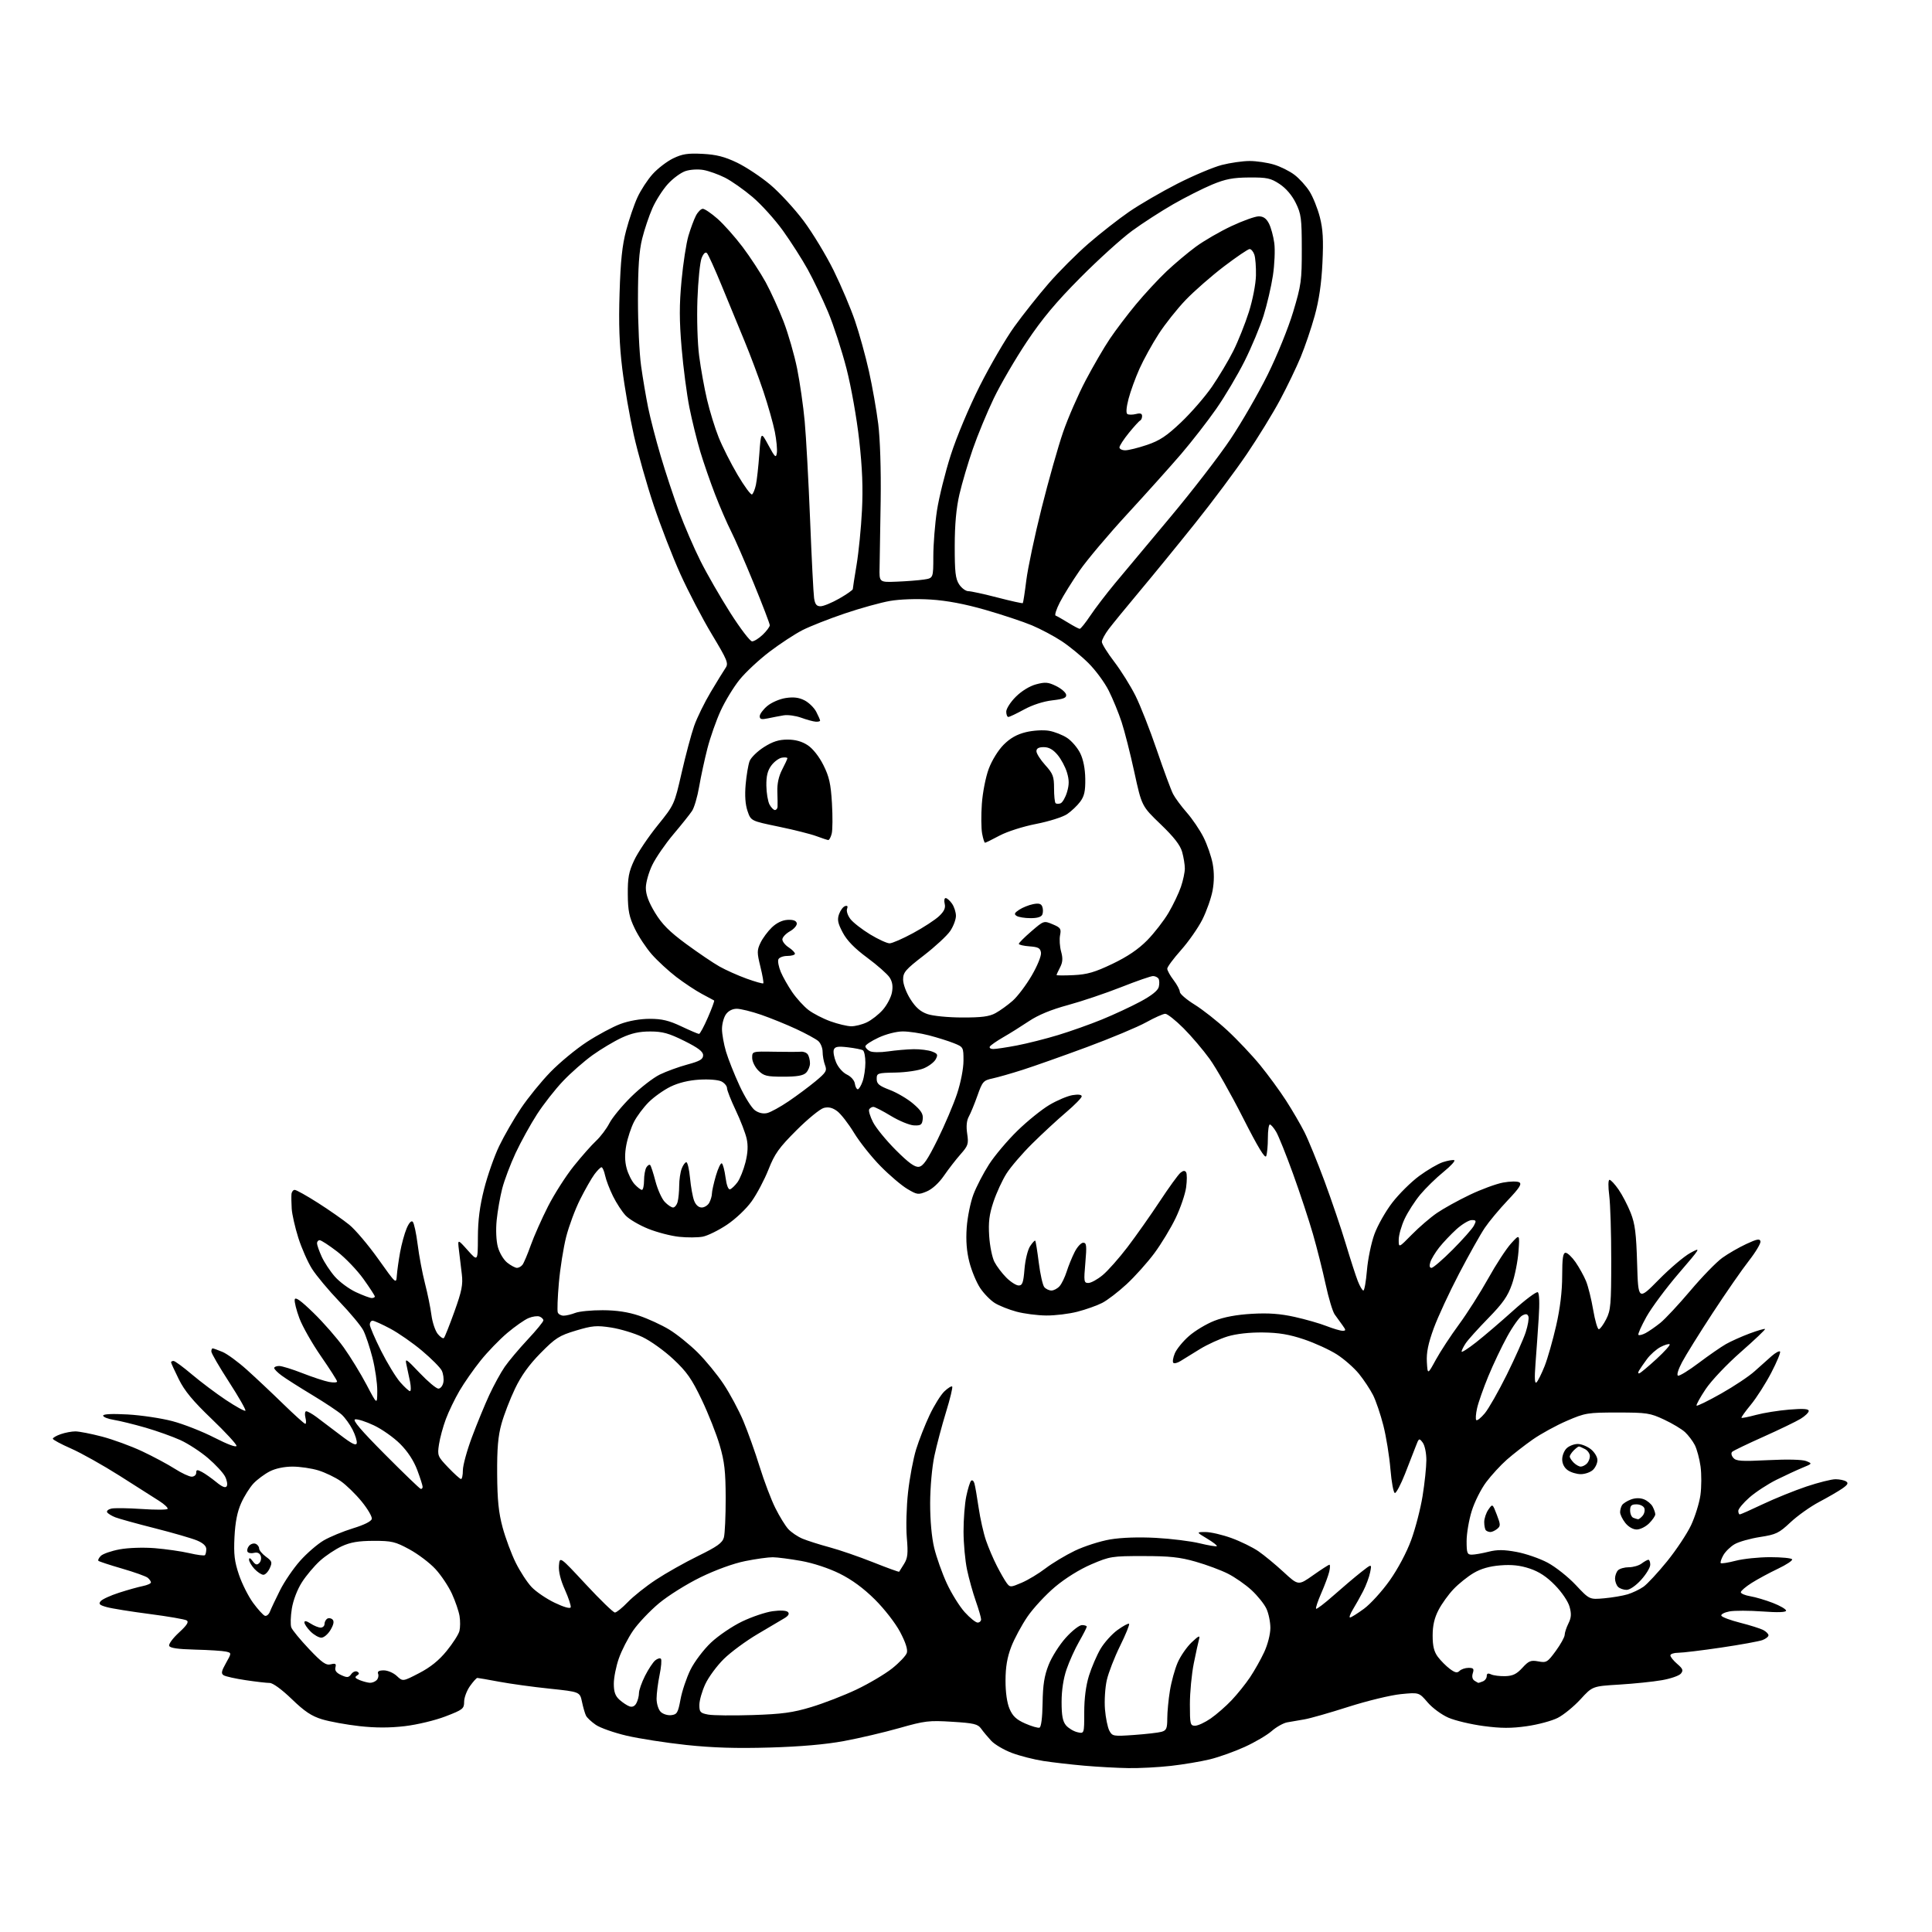 <?xml version="1.0" encoding="UTF-8" standalone="no"?>
<svg 
  version="1.1" 
  xmlns="http://www.w3.org/2000/svg" 
  xmlns:xlink="http://www.w3.org/1999/xlink" 
  xmlns:svg="http://www.w3.org/2000/svg"
  xmlns:rdf="http://www.w3.org/1999/02/22-rdf-syntax-ns#"
  xmlns:cc="http://creativecommons.org/ns#"
  xmlns:dc="http://purl.org/dc/elements/1.1/"
  viewBox="0 0 768 768"
  width="768"
  height="768"
>
<style>svg {background-color: white; }</style>"
<path stroke="none" fill="black" fill-rule="evenodd" d="M448.50,702.85C444.10,702.78 436.23,702.35 431.00,701.89C425.77,701.43 418.47,700.59 414.77,700.02C411.07,699.45 405.45,698.02 402.28,696.83C399.12,695.65 395.39,693.46 394.01,691.97C392.63,690.48 390.82,688.31 390.00,687.15C388.71,685.34 387.12,684.96 378.50,684.43C369.28,683.85 367.64,684.05 357.50,686.93C351.45,688.65 341.55,690.97 335.50,692.09C328.24,693.44 318.20,694.32 306.00,694.67C292.73,695.06 283.34,694.77 272.78,693.65C264.68,692.78 254.01,691.12 249.07,689.96C244.12,688.80 238.64,686.87 236.88,685.68C235.12,684.48 233.35,682.83 232.94,682.00C232.53,681.17 231.81,678.71 231.35,676.51C230.50,672.53 230.50,672.53 218.50,671.27C211.90,670.59 202.86,669.34 198.42,668.51C193.98,667.68 190.07,667.00 189.74,667.00C189.41,667.00 188.09,668.46 186.82,670.25C185.55,672.04 184.50,674.84 184.50,676.47C184.50,679.25 184.00,679.64 177.10,682.29C172.98,683.88 165.84,685.59 160.94,686.17C154.87,686.88 149.31,686.88 142.84,686.16C137.70,685.58 131.05,684.37 128.05,683.46C123.84,682.18 121.09,680.35 115.97,675.40C112.05,671.61 108.47,669.00 107.21,669.00C106.04,669.00 101.75,668.51 97.69,667.90C93.62,667.30 89.68,666.42 88.93,665.96C87.82,665.27 87.99,664.36 89.83,661.09C92.09,657.06 92.09,657.06 89.80,656.53C88.53,656.24 83.04,655.88 77.58,655.75C70.59,655.57 67.54,655.12 67.24,654.22C67.00,653.52 68.77,651.14 71.16,648.95C74.33,646.03 75.15,644.74 74.21,644.14C73.50,643.70 66.86,642.55 59.46,641.59C52.06,640.63 44.40,639.40 42.44,638.85C39.56,638.06 39.09,637.60 40.01,636.49C40.64,635.73 43.93,634.22 47.33,633.13C50.72,632.03 54.96,630.85 56.75,630.49C58.54,630.13 60.00,629.48 60.00,629.04C60.00,628.60 59.42,627.77 58.72,627.18C58.01,626.60 53.43,624.96 48.53,623.54C43.63,622.12 39.40,620.73 39.12,620.45C38.84,620.18 39.28,619.29 40.09,618.48C40.90,617.68 44.24,616.51 47.53,615.90C50.97,615.26 56.89,615.06 61.50,615.42C65.90,615.78 72.07,616.66 75.22,617.39C78.37,618.13 81.18,618.49 81.47,618.20C81.76,617.90 82.00,616.82 82.00,615.78C82.00,614.56 80.72,613.36 78.33,612.37C76.32,611.52 68.78,609.34 61.58,607.51C54.39,605.69 47.31,603.73 45.85,603.16C44.39,602.59 42.93,601.69 42.60,601.17C42.28,600.64 43.02,599.98 44.26,599.69C45.49,599.41 50.93,599.48 56.34,599.85C61.75,600.22 66.38,600.20 66.62,599.80C66.87,599.40 65.37,597.98 63.29,596.65C61.20,595.31 54.11,590.80 47.52,586.62C40.93,582.45 32.27,577.59 28.27,575.83C24.27,574.08 21.00,572.31 21.00,571.92C21.00,571.52 22.42,570.70 24.15,570.10C25.88,569.49 28.50,569.00 29.96,569.00C31.43,569.00 36.20,569.93 40.56,571.07C44.93,572.22 52.10,574.84 56.50,576.91C60.90,578.98 66.73,582.10 69.45,583.84C72.17,585.58 75.20,587.00 76.20,587.00C77.19,587.00 78.00,586.31 78.00,585.46C78.00,584.19 78.38,584.13 80.25,585.12C81.49,585.77 84.05,587.58 85.95,589.13C88.35,591.10 89.63,591.60 90.13,590.79C90.53,590.15 90.22,588.40 89.45,586.91C88.68,585.42 85.64,582.14 82.69,579.62C79.75,577.10 74.82,573.89 71.75,572.48C68.67,571.08 62.41,568.84 57.83,567.51C53.25,566.19 47.59,564.80 45.25,564.42C42.91,564.05 41.00,563.29 41.00,562.74C41.00,562.10 44.52,561.93 50.75,562.27C56.11,562.57 64.10,563.76 68.50,564.92C72.90,566.07 80.44,569.03 85.25,571.50C90.48,574.18 94.00,575.48 94.01,574.74C94.01,574.06 89.55,569.23 84.09,564.00C76.70,556.93 73.37,552.91 71.08,548.28C69.39,544.86 68.00,541.82 68.00,541.53C68.00,541.24 68.44,541.00 68.99,541.00C69.53,541.00 72.82,543.42 76.30,546.37C79.79,549.32 85.87,553.89 89.83,556.53C93.79,559.16 97.26,561.07 97.55,560.78C97.85,560.49 94.92,555.36 91.05,549.37C87.18,543.39 84.01,537.94 84.01,537.25C84.00,536.56 84.24,536.00 84.53,536.00C84.82,536.00 86.59,536.64 88.45,537.41C90.31,538.19 94.68,541.39 98.16,544.53C101.65,547.66 108.14,553.77 112.59,558.11C117.05,562.45 120.99,566.00 121.36,566.00C121.73,566.00 121.76,564.88 121.41,563.50C121.07,562.12 121.22,561.00 121.74,561.00C122.27,561.00 124.08,562.01 125.76,563.25C127.44,564.49 131.67,567.69 135.16,570.36C139.85,573.95 141.58,574.82 141.81,573.68C141.98,572.84 141.23,570.43 140.16,568.33C139.08,566.22 137.14,563.53 135.85,562.35C134.56,561.17 129.31,557.67 124.19,554.58C119.06,551.49 113.55,547.99 111.94,546.79C110.32,545.60 109.00,544.26 109.00,543.81C109.00,543.37 109.89,543.00 110.97,543.00C112.06,543.00 116.22,544.29 120.22,545.86C124.23,547.43 128.96,548.99 130.75,549.33C132.54,549.67 134.00,549.60 134.00,549.17C134.00,548.74 131.12,544.23 127.61,539.16C124.09,534.08 120.23,527.28 119.02,524.05C117.81,520.82 116.97,517.45 117.16,516.57C117.40,515.43 119.55,516.96 124.66,521.93C128.60,525.76 134.00,531.95 136.66,535.67C139.32,539.40 143.40,546.06 145.72,550.47C149.94,558.50 149.94,558.50 149.97,552.91C149.99,549.84 149.13,543.90 148.06,539.72C146.99,535.54 145.35,530.64 144.42,528.84C143.49,527.04 139.22,521.90 134.93,517.43C130.65,512.96 125.75,507.09 124.04,504.40C122.33,501.70 119.87,496.12 118.57,492.00C117.27,487.88 116.10,482.70 115.96,480.50C115.83,478.30 115.78,475.71 115.86,474.75C115.94,473.79 116.52,473.00 117.15,473.00C117.78,473.00 121.95,475.33 126.40,478.17C130.86,481.01 136.46,484.93 138.85,486.87C141.24,488.81 146.41,494.92 150.35,500.45C157.47,510.46 157.50,510.49 157.75,507.00C157.89,505.07 158.48,500.91 159.05,497.75C159.63,494.59 160.78,490.37 161.62,488.37C162.56,486.12 163.49,485.09 164.07,485.67C164.59,486.19 165.46,490.24 166.02,494.67C166.57,499.11 167.88,506.06 168.92,510.12C169.97,514.18 171.13,519.87 171.50,522.76C171.88,525.65 173.01,529.02 174.01,530.26C175.01,531.49 176.11,532.22 176.46,531.87C176.81,531.52 178.69,526.80 180.64,521.37C183.58,513.18 184.08,510.65 183.58,506.50C183.26,503.75 182.74,499.48 182.44,497.00C181.90,492.50 181.90,492.50 185.92,497.00C189.94,501.50 189.94,501.50 189.97,491.88C189.99,485.04 190.71,479.46 192.46,472.57C193.81,467.25 196.50,459.59 198.45,455.54C200.39,451.50 204.26,444.78 207.06,440.61C209.85,436.44 215.14,429.92 218.82,426.14C222.49,422.36 229.01,416.98 233.29,414.19C237.58,411.39 243.56,408.19 246.58,407.06C249.96,405.79 254.47,405.00 258.29,405.00C263.11,405.00 265.92,405.67 270.84,408.00C274.33,409.65 277.49,411.00 277.87,411.00C278.25,411.00 279.84,408.06 281.40,404.46C282.97,400.86 284.08,397.83 283.88,397.71C283.67,397.59 281.48,396.42 279.00,395.09C276.52,393.77 271.96,390.74 268.85,388.37C265.75,385.99 261.37,381.95 259.12,379.40C256.87,376.84 253.81,372.22 252.33,369.12C250.11,364.52 249.61,362.05 249.56,355.50C249.51,348.89 249.95,346.54 252.10,341.97C253.52,338.92 257.70,332.71 261.38,328.15C268.05,319.89 268.06,319.85 270.96,307.19C272.55,300.21 274.79,291.84 275.93,288.58C277.07,285.32 280.05,279.25 282.54,275.08C285.03,270.91 287.68,266.60 288.43,265.50C289.67,263.69 289.13,262.40 282.96,252.14C279.20,245.89 273.57,235.09 270.44,228.15C267.31,221.21 262.54,208.89 259.83,200.78C257.12,192.66 253.57,180.12 251.94,172.90C250.32,165.69 248.26,153.88 247.37,146.65C246.20,137.09 245.90,128.85 246.29,116.50C246.68,103.75 247.33,97.52 248.91,91.59C250.06,87.24 252.07,81.33 253.39,78.47C254.70,75.60 257.43,71.43 259.45,69.19C261.47,66.95 265.14,64.14 267.60,62.95C271.25,61.19 273.41,60.86 279.29,61.16C284.77,61.45 288.06,62.29 293.00,64.66C296.57,66.38 302.52,70.33 306.22,73.44C309.91,76.55 315.87,83.02 319.45,87.80C323.03,92.59 328.39,101.45 331.38,107.50C334.36,113.55 338.20,122.61 339.90,127.62C341.61,132.64 344.10,141.64 345.43,147.62C346.77,153.61 348.42,163.00 349.11,168.50C349.86,174.46 350.25,186.78 350.08,199.00C349.92,210.28 349.73,222.20 349.65,225.50C349.50,231.50 349.50,231.50 356.50,231.22C360.35,231.07 365.19,230.69 367.25,230.38C371.00,229.82 371.00,229.82 371.01,221.16C371.01,216.40 371.66,208.22 372.45,203.00C373.25,197.78 375.72,187.83 377.94,180.90C380.26,173.66 385.17,161.97 389.48,153.40C393.61,145.21 399.80,134.59 403.24,129.82C406.68,125.04 412.81,117.33 416.85,112.67C420.89,108.01 428.01,100.89 432.66,96.85C437.31,92.81 444.58,87.12 448.81,84.20C453.04,81.29 461.68,76.27 468.00,73.04C474.32,69.82 482.26,66.47 485.64,65.59C489.02,64.72 494.01,64.00 496.74,64.00C499.46,64.00 503.80,64.64 506.39,65.42C508.97,66.19 512.66,68.03 514.58,69.50C516.50,70.96 519.20,73.93 520.56,76.10C521.93,78.27 523.77,82.85 524.65,86.27C525.89,91.07 526.13,95.26 525.69,104.50C525.30,112.72 524.33,119.33 522.62,125.50C521.26,130.45 518.73,137.88 517.02,142.00C515.31,146.12 511.63,153.77 508.84,158.98C506.06,164.19 500.12,173.87 495.64,180.48C491.16,187.09 481.92,199.47 475.09,208.00C468.27,216.53 458.35,228.68 453.05,235.00C447.76,241.32 442.20,248.12 440.71,250.09C439.22,252.07 438.00,254.34 438.00,255.15C438.00,255.95 440.22,259.51 442.92,263.05C445.63,266.60 449.43,272.68 451.37,276.57C453.32,280.46 457.14,290.20 459.87,298.21C462.60,306.22 465.50,314.06 466.32,315.64C467.13,317.21 469.58,320.52 471.76,323.00C473.94,325.48 476.93,329.89 478.40,332.80C479.88,335.72 481.52,340.47 482.06,343.35C482.69,346.80 482.68,350.46 482.01,354.05C481.45,357.05 479.63,362.21 477.96,365.53C476.29,368.84 472.47,374.31 469.46,377.69C466.46,381.06 464.00,384.38 464.00,385.07C464.00,385.75 465.12,387.79 466.50,389.59C467.88,391.39 469.00,393.51 469.00,394.29C469.00,395.07 471.63,397.34 474.83,399.32C478.04,401.30 483.91,405.92 487.88,409.60C491.85,413.27 497.71,419.48 500.91,423.39C504.10,427.30 508.75,433.65 511.23,437.50C513.71,441.35 516.99,446.98 518.52,450.00C520.05,453.02 523.64,461.80 526.50,469.50C529.35,477.20 533.17,488.45 534.98,494.50C536.80,500.55 538.94,507.19 539.75,509.25C540.56,511.31 541.55,513.00 541.96,513.00C542.38,513.00 543.01,509.39 543.38,504.98C543.75,500.56 545.08,494.11 546.34,490.64C547.60,487.16 550.80,481.50 553.46,478.06C556.11,474.61 560.92,469.85 564.15,467.47C567.38,465.09 571.59,462.63 573.52,461.99C575.44,461.36 577.49,461.00 578.07,461.19C578.65,461.38 576.74,463.48 573.81,465.86C570.89,468.23 566.75,472.27 564.61,474.83C562.47,477.40 559.66,481.75 558.37,484.50C557.08,487.25 556.02,490.98 556.01,492.79C556.00,496.09 556.00,496.09 561.25,490.74C564.14,487.80 568.63,483.94 571.24,482.16C573.85,480.37 579.70,477.14 584.24,474.97C588.78,472.79 594.75,470.60 597.49,470.09C600.23,469.58 603.13,469.53 603.92,469.98C605.05,470.61 604.03,472.21 599.35,477.14C596.03,480.64 591.92,485.57 590.22,488.10C588.51,490.62 583.93,498.79 580.03,506.24C576.13,513.70 571.58,523.51 569.92,528.05C567.72,534.10 566.99,537.68 567.20,541.41C567.50,546.50 567.50,546.50 570.78,540.50C572.59,537.20 576.72,530.90 579.96,526.50C583.20,522.10 588.41,513.90 591.55,508.28C594.68,502.65 598.79,496.35 600.69,494.28C604.13,490.50 604.13,490.50 603.62,497.50C603.34,501.35 602.18,507.20 601.03,510.50C599.37,515.27 597.43,518.04 591.61,524.00C587.58,528.12 583.54,532.61 582.64,533.97C581.74,535.33 581.00,536.82 581.00,537.29C581.00,537.75 583.60,536.09 586.78,533.59C589.97,531.09 596.56,525.45 601.44,521.06C606.31,516.66 610.75,513.35 611.29,513.68C611.91,514.06 612.05,517.95 611.66,523.90C611.32,529.18 610.75,537.33 610.39,542.00C609.94,547.96 610.06,550.20 610.80,549.50C611.38,548.95 612.83,546.02 614.03,543.00C615.22,539.98 617.27,532.77 618.59,527.00C620.18,520.03 620.98,513.39 620.99,507.25C621.00,500.11 621.31,498.00 622.36,498.00C623.11,498.00 624.89,499.69 626.32,501.75C627.74,503.81 629.61,507.18 630.46,509.23C631.31,511.28 632.60,516.46 633.32,520.73C634.05,525.00 635.06,528.45 635.57,528.39C636.08,528.33 637.40,526.53 638.49,524.39C640.28,520.90 640.49,518.50 640.49,501.00C640.50,490.27 640.14,478.69 639.70,475.25C639.23,471.56 639.27,469.00 639.81,469.00C640.32,469.00 641.94,470.74 643.41,472.87C644.89,475.00 647.05,479.16 648.22,482.12C649.95,486.49 650.43,490.26 650.78,502.24C651.22,516.98 651.22,516.98 659.36,508.72C663.84,504.17 669.49,499.38 671.91,498.07C676.29,495.71 676.25,495.77 667.27,506.24C662.29,512.04 656.54,519.78 654.49,523.44C652.45,527.11 651.01,530.34 651.30,530.63C651.59,530.92 652.88,530.60 654.16,529.92C655.45,529.23 658.08,527.41 660.00,525.87C661.92,524.33 667.30,518.56 671.95,513.06C676.60,507.55 682.31,501.68 684.64,500.01C686.97,498.33 691.26,495.86 694.19,494.50C698.45,492.52 699.56,492.31 699.81,493.46C699.98,494.24 697.91,497.72 695.20,501.19C692.48,504.66 685.99,514.02 680.77,522.00C675.55,529.98 670.09,538.75 668.64,541.50C667.09,544.43 666.43,546.64 667.05,546.85C667.63,547.04 671.34,544.76 675.30,541.77C679.26,538.79 684.11,535.43 686.07,534.31C688.04,533.19 692.26,531.30 695.45,530.10C698.65,528.91 701.43,528.10 701.63,528.30C701.84,528.50 697.51,532.61 692.02,537.43C686.38,542.38 680.28,548.83 678.00,552.24C675.78,555.57 674.17,558.50 674.42,558.75C674.68,559.01 679.07,556.85 684.19,553.96C689.31,551.07 695.30,547.08 697.50,545.08C699.70,543.09 702.74,540.38 704.25,539.06C705.76,537.74 707.26,536.93 707.59,537.25C707.91,537.58 706.35,541.37 704.11,545.67C701.87,549.98 698.21,555.70 695.99,558.39C693.77,561.08 692.09,563.43 692.27,563.60C692.45,563.78 695.05,563.26 698.05,562.45C701.05,561.64 706.99,560.69 711.25,560.34C716.84,559.88 719.00,560.03 719.00,560.87C719.00,561.51 717.54,562.92 715.75,564.01C713.96,565.09 707.33,568.30 701.00,571.13C694.67,573.96 689.09,576.64 688.59,577.10C688.06,577.58 688.22,578.56 688.99,579.49C690.10,580.83 692.14,580.97 702.90,580.43C710.57,580.04 716.48,580.19 718.00,580.80C720.48,581.80 720.47,581.82 716.50,583.45C714.30,584.36 709.66,586.51 706.18,588.23C702.71,589.96 697.87,593.12 695.43,595.27C692.99,597.41 691.00,599.81 691.00,600.58C691.00,601.36 691.27,602.00 691.60,602.00C691.93,602.00 696.07,600.16 700.80,597.91C705.53,595.67 713.32,592.52 718.10,590.91C722.88,589.31 728.08,588.01 729.65,588.02C731.22,588.02 733.10,588.41 733.84,588.88C734.87,589.53 734.52,590.20 732.34,591.71C730.78,592.80 726.65,595.19 723.17,597.03C719.69,598.86 714.56,602.51 711.76,605.13C707.16,609.45 706.03,610.00 699.61,610.99C695.71,611.60 691.18,612.88 689.52,613.85C687.87,614.81 685.85,616.79 685.04,618.24C684.22,619.70 683.77,621.10 684.03,621.36C684.29,621.62 686.96,621.20 689.97,620.42C692.98,619.64 699.14,619.00 703.66,619.00C708.18,619.00 712.11,619.38 712.40,619.84C712.68,620.30 710.16,621.98 706.78,623.59C703.41,625.19 698.70,627.73 696.33,629.23C693.95,630.73 692.00,632.40 692.00,632.93C692.00,633.47 693.69,634.19 695.75,634.53C697.81,634.87 701.86,636.07 704.75,637.19C707.64,638.31 710.00,639.69 710.00,640.25C710.00,640.92 706.77,641.04 700.56,640.58C695.36,640.20 689.49,640.19 687.51,640.56C685.53,640.93 684.06,641.69 684.25,642.24C684.43,642.80 687.81,644.07 691.76,645.07C695.70,646.07 699.84,647.38 700.96,647.98C702.08,648.58 703.00,649.52 703.00,650.06C703.00,650.60 701.93,651.46 700.62,651.95C699.31,652.45 691.94,653.79 684.24,654.93C676.54,656.07 668.84,657.00 667.12,657.00C665.40,657.00 664.00,657.47 664.00,658.05C664.00,658.62 665.22,660.15 666.72,661.43C668.98,663.38 669.22,664.02 668.17,665.29C667.48,666.13 664.09,667.30 660.63,667.90C657.18,668.51 649.55,669.29 643.69,669.65C633.02,670.30 633.02,670.30 628.26,675.51C625.63,678.37 621.57,681.69 619.23,682.88C616.89,684.07 611.34,685.57 606.90,686.19C600.74,687.07 596.67,687.05 589.76,686.13C584.77,685.47 578.49,683.98 575.80,682.82C573.09,681.65 569.39,678.94 567.50,676.72C564.08,672.73 564.08,672.73 556.80,673.45C552.79,673.85 543.44,676.12 536.01,678.49C528.58,680.87 520.70,683.12 518.50,683.48C516.30,683.84 513.23,684.37 511.68,684.66C510.12,684.95 507.35,686.51 505.52,688.12C503.69,689.73 498.88,692.56 494.84,694.40C490.80,696.25 484.57,698.48 481.00,699.35C477.43,700.23 470.45,701.40 465.50,701.96C460.55,702.52 452.90,702.93 448.50,702.85zM450.86,689.67C455.61,689.33 460.51,688.77 461.75,688.41C463.67,687.86 464.00,687.08 464.01,683.13C464.01,680.59 464.48,675.60 465.06,672.07C465.63,668.53 467.01,663.52 468.12,660.95C469.23,658.37 471.73,654.74 473.68,652.88C476.42,650.27 477.10,649.95 476.67,651.50C476.36,652.60 475.41,656.97 474.55,661.21C473.70,665.45 473.00,672.76 473.00,677.46C473.00,685.43 473.14,686.00 475.07,686.00C476.21,686.00 479.02,684.69 481.32,683.09C483.62,681.49 487.35,678.23 489.61,675.84C491.87,673.45 495.15,669.37 496.90,666.76C498.65,664.15 501.19,659.65 502.53,656.76C503.94,653.74 504.98,649.65 504.99,647.15C505.00,644.76 504.28,641.29 503.40,639.44C502.53,637.59 499.87,634.29 497.50,632.10C495.12,629.91 490.92,626.98 488.15,625.58C485.38,624.17 479.60,622.02 475.31,620.80C469.04,619.00 464.94,618.56 454.50,618.56C442.03,618.55 441.19,618.69 433.83,621.84C429.20,623.82 423.49,627.37 419.40,630.81C415.68,633.94 410.74,639.27 408.42,642.66C406.11,646.05 403.20,651.45 401.97,654.66C400.38,658.81 399.72,662.67 399.71,668.00C399.70,672.72 400.29,676.90 401.31,679.29C402.55,682.19 404.01,683.56 407.51,685.11C410.03,686.22 412.59,686.97 413.20,686.77C413.89,686.54 414.36,682.85 414.45,676.95C414.56,669.75 415.13,666.14 416.85,661.80C418.09,658.66 421.15,653.82 423.65,651.05C426.14,648.27 429.04,646.00 430.09,646.00C431.14,646.00 432.00,646.28 432.00,646.63C432.00,646.97 430.64,649.64 428.98,652.54C427.31,655.45 425.06,660.41 423.98,663.57C422.72,667.22 422.00,671.95 422.00,676.55C422.00,681.98 422.44,684.29 423.75,685.85C424.71,686.98 426.74,688.21 428.25,688.57C431.00,689.22 431.00,689.22 431.00,680.70C431.00,675.16 431.66,670.06 432.88,666.12C433.92,662.80 435.98,658.01 437.45,655.49C438.93,652.98 441.98,649.58 444.23,647.95C446.48,646.32 448.55,645.21 448.82,645.49C449.10,645.77 447.50,649.71 445.26,654.25C443.02,658.79 440.64,664.91 439.97,667.87C439.30,670.82 438.97,676.03 439.24,679.44C439.52,682.85 440.30,686.69 440.98,687.97C442.17,690.19 442.55,690.26 450.86,689.67zM266.83,681.80C269.13,681.53 269.53,680.86 270.52,675.50C271.13,672.20 272.91,666.91 274.48,663.73C276.07,660.53 279.69,655.74 282.63,652.96C285.54,650.21 291.11,646.43 295.00,644.57C298.89,642.70 304.35,640.86 307.13,640.48C310.18,640.06 312.59,640.19 313.20,640.80C313.88,641.48 313.45,642.28 311.86,643.24C310.56,644.02 305.74,646.87 301.14,649.58C296.55,652.29 290.53,656.72 287.76,659.44C285.00,662.15 281.68,666.65 280.38,669.44C279.08,672.22 278.02,675.94 278.01,677.70C278.00,680.58 278.36,680.98 281.50,681.57C283.42,681.93 291.41,682.01 299.25,681.76C310.95,681.37 315.11,680.81 322.50,678.58C327.45,677.09 335.55,673.95 340.50,671.60C345.45,669.24 351.83,665.46 354.67,663.20C357.51,660.93 360.13,658.17 360.48,657.05C360.91,655.72 359.98,652.85 357.82,648.76C355.93,645.20 351.60,639.62 347.77,635.81C343.24,631.32 338.63,627.94 333.73,625.51C329.37,623.36 323.22,621.34 318.46,620.49C314.08,619.71 309.02,619.05 307.21,619.03C305.40,619.02 300.45,619.70 296.21,620.56C291.57,621.49 284.52,624.05 278.50,626.98C272.98,629.67 265.55,634.32 261.91,637.37C258.29,640.40 253.68,645.27 251.67,648.19C249.66,651.11 247.11,656.08 246.01,659.23C244.90,662.37 244.00,666.91 244.00,669.30C244.00,672.55 244.57,674.17 246.25,675.68C247.49,676.79 249.28,677.98 250.23,678.31C251.35,678.71 252.33,678.25 252.98,677.03C253.54,675.99 254.00,674.19 254.00,673.03C254.00,671.88 255.09,668.78 256.42,666.15C257.75,663.53 259.56,660.78 260.45,660.04C261.33,659.31 262.35,659.02 262.72,659.39C263.09,659.75 262.85,662.66 262.19,665.84C261.54,669.02 261.00,673.25 261.00,675.24C261.00,677.25 261.72,679.58 262.63,680.48C263.52,681.38 265.41,681.97 266.83,681.80zM147.05,668.94C147.90,668.97 149.10,668.50 149.72,667.88C150.34,667.26 150.61,666.14 150.31,665.38C149.94,664.41 150.62,664.00 152.58,664.00C154.11,664.00 156.44,665.00 157.74,666.23C160.12,668.46 160.12,668.46 166.62,665.09C171.10,662.77 174.50,660.03 177.56,656.26C180.01,653.26 182.29,649.70 182.63,648.35C182.97,647.00 182.99,644.32 182.68,642.41C182.37,640.50 181.00,636.50 179.65,633.54C178.29,630.58 175.34,626.15 173.09,623.72C170.84,621.28 166.19,617.76 162.75,615.89C157.12,612.83 155.71,612.50 148.50,612.51C142.49,612.53 139.35,613.06 135.88,614.65C133.34,615.82 129.43,618.42 127.20,620.44C124.97,622.46 121.74,626.28 120.04,628.94C118.19,631.82 116.56,636.08 116.01,639.43C115.51,642.54 115.41,645.91 115.80,646.94C116.18,647.97 119.35,651.81 122.83,655.49C128.03,660.98 129.58,662.07 131.49,661.59C133.37,661.12 133.72,661.35 133.34,662.81C133.01,664.07 133.72,665.00 135.64,665.88C138.03,666.97 138.59,666.91 139.64,665.47C140.32,664.55 141.39,664.13 142.04,664.52C142.91,665.06 142.87,665.46 141.88,666.07C140.89,666.69 141.18,667.15 143.02,667.89C144.39,668.43 146.20,668.90 147.05,668.94zM587.67,668.98C587.76,668.99 588.55,668.73 589.42,668.39C590.29,668.06 591.00,667.11 591.00,666.29C591.00,665.21 591.50,665.02 592.75,665.60C593.71,666.04 596.24,666.36 598.37,666.30C601.36,666.21 602.90,665.46 605.16,662.99C607.70,660.21 608.52,659.88 611.50,660.43C614.71,661.04 615.15,660.78 618.44,656.29C620.37,653.65 621.96,650.78 621.98,649.90C621.99,649.03 622.66,646.98 623.47,645.35C624.61,643.07 624.72,641.56 623.93,638.72C623.36,636.63 620.88,632.95 618.17,630.18C614.85,626.76 611.82,624.77 608.07,623.52C604.25,622.25 600.92,621.89 596.40,622.26C592.13,622.60 588.69,623.58 585.79,625.30C583.43,626.69 579.85,629.56 577.84,631.67C575.82,633.78 573.12,637.52 571.84,640.00C570.19,643.17 569.50,646.18 569.50,650.18C569.50,654.35 570.05,656.58 571.56,658.61C572.70,660.13 574.83,662.28 576.31,663.39C578.40,664.95 579.27,665.13 580.20,664.20C580.86,663.54 582.47,663.00 583.77,663.00C585.73,663.00 586.02,663.37 585.46,665.12C585.04,666.46 585.29,667.57 586.14,668.11C586.89,668.58 587.58,668.98 587.67,668.98zM127.74,651.00C126.73,651.00 124.80,649.90 123.45,648.55C122.10,647.20 121.00,645.57 121.00,644.93C121.00,644.17 121.86,644.33 123.46,645.38C124.82,646.27 126.62,647.00 127.46,647.00C128.31,647.00 129.00,646.35 129.00,645.56C129.00,644.77 129.49,643.82 130.09,643.45C130.69,643.08 131.63,643.23 132.20,643.80C132.89,644.49 132.64,645.80 131.39,647.91C130.39,649.61 128.75,651.00 127.74,651.00zM388.62,645.00C389.38,645.00 390.00,644.42 390.00,643.72C390.00,643.01 389.05,639.75 387.90,636.47C386.74,633.18 385.18,627.58 384.42,624.00C383.66,620.42 383.03,613.58 383.02,608.80C383.01,604.01 383.50,597.71 384.11,594.80C384.72,591.88 385.57,589.12 386.01,588.65C386.44,588.18 387.04,588.63 387.34,589.65C387.64,590.67 388.39,595.02 389.02,599.33C389.65,603.63 390.96,609.49 391.95,612.35C392.93,615.21 394.88,619.78 396.29,622.52C397.69,625.26 399.45,628.31 400.20,629.31C401.51,631.05 401.73,631.04 406.15,629.15C408.68,628.07 412.94,625.50 415.62,623.44C418.31,621.39 423.56,618.23 427.30,616.43C431.04,614.64 437.34,612.62 441.30,611.95C445.80,611.19 452.63,610.96 459.50,611.33C465.55,611.66 473.38,612.63 476.89,613.49C480.41,614.34 483.48,614.85 483.71,614.62C483.95,614.39 482.19,613.03 479.82,611.61C475.50,609.02 475.50,609.02 479.20,609.01C481.24,609.00 485.87,610.08 489.49,611.39C493.11,612.70 497.94,615.07 500.23,616.64C502.52,618.21 507.02,621.93 510.25,624.91C516.11,630.32 516.11,630.32 522.01,626.16C525.25,623.87 528.16,622.00 528.47,622.00C528.78,622.00 528.75,623.24 528.40,624.75C528.05,626.26 526.63,630.10 525.24,633.27C523.85,636.44 522.91,639.25 523.17,639.50C523.42,639.75 526.53,637.38 530.09,634.23C533.65,631.08 538.53,626.94 540.95,625.03C545.34,621.57 545.34,621.57 544.65,625.02C544.27,626.92 543.02,630.28 541.88,632.49C540.74,634.69 538.92,637.96 537.82,639.75C536.73,641.54 536.21,642.99 536.67,642.98C537.13,642.96 539.62,641.40 542.21,639.50C544.79,637.60 549.39,632.55 552.42,628.27C555.68,623.67 559.17,617.11 560.97,612.18C562.65,607.60 564.69,599.72 565.50,594.68C566.32,589.63 566.99,583.22 567.00,580.44C567.00,577.55 566.37,574.55 565.54,573.44C564.14,571.58 564.02,571.65 562.79,574.92C562.08,576.80 560.15,581.75 558.50,585.92C556.85,590.09 555.05,593.50 554.50,593.50C553.95,593.50 553.15,589.24 552.72,584.04C552.29,578.83 551.02,571.00 549.90,566.62C548.79,562.25 546.95,556.83 545.82,554.59C544.68,552.34 542.17,548.54 540.22,546.13C538.27,543.73 534.31,540.25 531.42,538.40C528.52,536.55 522.63,533.85 518.33,532.41C512.50,530.45 508.33,529.75 502.00,529.68C496.67,529.62 491.45,530.21 488.00,531.25C484.98,532.17 480.02,534.42 477.00,536.27C473.98,538.11 470.51,540.24 469.30,541.02C468.08,541.79 466.78,542.12 466.41,541.74C466.04,541.37 466.30,539.68 467.00,538.00C467.70,536.31 470.22,533.21 472.61,531.12C474.99,529.02 479.54,526.28 482.72,525.04C486.56,523.54 491.56,522.61 497.62,522.26C504.25,521.88 508.89,522.22 514.62,523.49C518.95,524.45 524.65,526.08 527.29,527.12C529.92,528.15 532.79,529.00 533.66,529.00C535.09,529.00 535.09,528.79 533.62,526.75C532.72,525.51 531.34,523.60 530.55,522.50C529.76,521.40 528.14,516.03 526.96,510.56C525.78,505.09 523.51,496.09 521.92,490.56C520.33,485.03 516.78,474.28 514.03,466.68C511.28,459.07 508.25,451.54 507.30,449.93C506.35,448.32 505.22,447.00 504.78,447.00C504.35,447.00 504.00,449.44 504.00,452.42C504.00,455.40 503.70,458.61 503.34,459.55C502.88,460.74 500.12,456.18 494.09,444.31C489.37,434.99 483.41,424.47 480.85,420.94C478.30,417.40 473.63,411.91 470.48,408.75C467.32,405.59 464.05,403.00 463.22,403.00C462.38,403.00 458.95,404.53 455.60,406.39C452.24,408.26 441.62,412.69 432.00,416.26C422.38,419.82 410.90,423.88 406.50,425.28C402.10,426.69 396.74,428.22 394.58,428.69C390.91,429.48 390.53,429.91 388.55,435.52C387.39,438.81 385.84,442.56 385.12,443.86C384.25,445.43 384.03,447.73 384.47,450.67C385.08,454.72 384.85,455.43 381.82,458.86C379.99,460.93 377.03,464.75 375.23,467.37C373.23,470.27 370.57,472.70 368.40,473.61C365.03,475.01 364.61,474.96 360.67,472.62C358.38,471.26 353.59,467.19 350.04,463.58C346.48,459.97 341.75,454.02 339.51,450.35C337.28,446.68 334.26,442.79 332.81,441.71C330.95,440.32 329.39,439.94 327.50,440.41C326.03,440.78 321.14,444.77 316.62,449.29C309.64,456.26 307.96,458.62 305.49,464.89C303.88,468.95 300.87,474.65 298.79,477.55C296.65,480.55 292.40,484.57 288.94,486.88C285.60,489.11 281.28,491.23 279.33,491.60C277.38,491.96 273.16,491.99 269.96,491.65C266.75,491.32 261.24,489.89 257.70,488.47C254.17,487.06 250.12,484.68 248.71,483.20C247.30,481.71 245.03,478.25 243.68,475.50C242.32,472.75 240.90,469.04 240.53,467.25C240.15,465.46 239.51,464.00 239.11,464.00C238.71,464.00 237.44,465.27 236.29,466.82C235.14,468.37 232.60,472.83 230.63,476.74C228.66,480.65 226.16,487.36 225.06,491.67C223.97,495.98 222.66,504.22 222.16,509.98C221.65,515.75 221.46,521.04 221.73,521.73C222.00,522.43 223.04,523.00 224.04,523.00C225.05,523.00 227.14,522.50 228.68,521.90C230.23,521.29 235.13,520.81 239.58,520.83C245.12,520.85 249.66,521.54 254.08,523.02C257.61,524.21 262.98,526.68 266.00,528.51C269.02,530.34 274.10,534.43 277.28,537.58C280.46,540.73 285.12,546.42 287.65,550.22C290.17,554.02 293.69,560.59 295.47,564.82C297.25,569.04 300.17,577.21 301.95,582.97C303.74,588.73 306.55,596.16 308.21,599.47C309.86,602.79 312.18,606.55 313.36,607.84C314.54,609.12 317.07,610.84 319.00,611.65C320.93,612.45 325.75,613.99 329.73,615.06C333.70,616.12 341.52,618.82 347.10,621.04C352.68,623.26 357.33,624.95 357.43,624.79C357.53,624.63 358.40,623.23 359.37,621.69C360.83,619.35 361.02,617.57 360.47,611.19C360.11,606.96 360.33,598.85 360.97,593.16C361.60,587.47 363.04,579.82 364.17,576.16C365.30,572.50 367.72,566.34 369.54,562.49C371.37,558.63 374.02,554.39 375.43,553.07C376.84,551.74 378.22,550.89 378.51,551.17C378.79,551.46 377.69,556.02 376.06,561.32C374.43,566.61 372.35,574.45 371.44,578.72C370.49,583.19 369.77,591.19 369.75,597.50C369.74,604.35 370.34,611.07 371.36,615.32C372.27,619.07 374.52,625.41 376.37,629.42C378.22,633.42 381.42,638.56 383.48,640.85C385.54,643.13 387.86,645.00 388.62,645.00zM107.32,640.61C107.77,639.45 109.56,635.66 111.30,632.19C113.03,628.72 116.64,623.43 119.32,620.43C121.99,617.43 126.20,613.80 128.66,612.35C131.13,610.91 136.38,608.74 140.32,607.53C144.81,606.16 147.61,604.75 147.80,603.77C147.97,602.91 146.15,599.80 143.76,596.87C141.36,593.93 137.63,590.29 135.45,588.78C133.28,587.27 129.28,585.35 126.57,584.51C123.86,583.68 119.23,583.00 116.28,583.00C112.97,583.00 109.50,583.73 107.21,584.91C105.17,585.96 102.29,588.10 100.80,589.66C99.32,591.22 97.10,594.75 95.87,597.50C94.31,600.98 93.51,605.08 93.21,611.00C92.87,617.89 93.21,620.73 94.99,625.99C96.20,629.56 98.73,634.59 100.62,637.17C102.52,639.75 104.61,642.05 105.28,642.29C105.95,642.53 106.87,641.78 107.32,640.61zM244.43,641.00C245.07,641.00 247.37,639.14 249.55,636.87C251.72,634.60 256.75,630.60 260.72,627.98C264.69,625.35 272.22,621.11 277.46,618.54C285.10,614.80 287.14,613.34 287.75,611.19C288.16,609.71 288.48,602.65 288.47,595.50C288.44,584.89 288.00,581.03 286.09,574.50C284.81,570.10 281.59,561.97 278.95,556.43C274.97,548.10 273.02,545.31 267.65,540.29C264.09,536.95 258.56,532.99 255.38,531.49C252.20,529.98 246.61,528.29 242.97,527.72C237.15,526.82 235.45,526.97 228.92,528.93C222.27,530.93 220.82,531.86 214.88,537.88C210.29,542.54 207.17,546.89 204.71,552.05C202.75,556.15 200.33,562.42 199.34,566.00C197.98,570.89 197.56,575.84 197.63,586.00C197.70,596.34 198.21,601.30 199.80,607.20C200.95,611.43 203.29,617.73 205.01,621.20C206.72,624.66 209.56,629.02 211.31,630.87C213.07,632.73 217.20,635.54 220.50,637.12C224.10,638.85 226.64,639.57 226.86,638.93C227.05,638.34 226.01,635.19 224.55,631.92C222.82,628.08 221.99,624.69 222.19,622.31C222.50,618.64 222.50,618.64 232.89,629.82C238.60,635.97 243.80,641.00 244.43,641.00zM637.68,635.35C640.88,635.06 645.08,634.35 647.00,633.77C648.92,633.19 651.75,631.84 653.29,630.77C654.82,629.69 659.05,625.14 662.68,620.66C666.32,616.17 670.61,609.71 672.22,606.31C673.82,602.90 675.50,597.50 675.95,594.31C676.39,591.11 676.41,585.98 675.99,582.91C675.56,579.83 674.53,576.01 673.70,574.41C672.87,572.81 671.13,570.51 669.84,569.31C668.55,568.10 664.80,565.85 661.50,564.31C655.93,561.70 654.61,561.50 643.00,561.50C631.06,561.50 630.15,561.65 622.83,564.81C618.61,566.63 612.54,569.96 609.33,572.20C606.12,574.44 601.49,578.05 599.03,580.21C596.57,582.37 592.87,586.39 590.80,589.15C588.73,591.90 586.12,597.10 585.02,600.69C583.91,604.27 583.00,609.64 583.00,612.61C583.00,617.38 583.24,618.00 585.06,618.00C586.19,618.00 589.17,617.48 591.68,616.85C595.17,615.97 597.81,615.99 602.86,616.92C606.50,617.59 612.06,619.51 615.21,621.19C618.36,622.87 623.39,626.86 626.39,630.06C631.85,635.87 631.85,635.87 637.68,635.35zM646.58,632.00C645.38,632.00 643.86,631.46 643.20,630.80C642.54,630.14 642.00,628.65 642.00,627.50C642.00,626.35 642.54,624.86 643.20,624.20C643.86,623.54 645.80,623.00 647.51,623.00C649.22,623.00 651.49,622.34 652.56,621.53C653.63,620.72 654.84,620.05 655.25,620.03C655.66,620.01 656.00,620.90 656.00,622.00C656.00,623.10 654.37,625.80 652.38,628.00C650.27,630.34 647.86,632.00 646.58,632.00zM104.70,626.00C103.95,626.00 102.37,624.96 101.17,623.69C99.98,622.41 99.00,620.75 99.00,619.99C99.00,619.09 99.49,619.28 100.43,620.56C101.54,622.06 102.14,622.23 103.07,621.32C103.73,620.67 103.98,619.38 103.62,618.45C103.20,617.37 102.27,616.96 100.99,617.29C99.90,617.58 98.74,617.38 98.41,616.86C98.09,616.34 98.35,615.28 98.99,614.52C99.62,613.75 100.79,613.37 101.57,613.67C102.36,613.97 103.00,614.80 103.00,615.52C103.00,616.24 104.22,617.72 105.71,618.81C108.15,620.59 108.30,621.04 107.23,623.39C106.58,624.83 105.44,626.00 104.70,626.00zM592.48,609.00C591.85,609.00 591.03,608.70 590.67,608.33C590.30,607.97 590.00,606.49 590.00,605.06C590.00,603.62 590.75,601.38 591.66,600.08C593.31,597.72 593.31,597.72 595.00,602.11C596.52,606.05 596.54,606.63 595.16,607.75C594.31,608.44 593.10,609.00 592.48,609.00zM650.62,608.00C649.14,608.00 647.31,606.94 646.07,605.37C644.93,603.92 644.01,602.00 644.02,601.12C644.02,600.23 644.37,598.97 644.79,598.31C645.20,597.66 646.77,596.66 648.27,596.09C650.01,595.43 651.88,595.39 653.44,595.98C654.78,596.49 656.36,597.80 656.94,598.89C657.52,599.98 658.00,601.37 658.00,601.98C658.00,602.59 656.90,604.20 655.55,605.55C654.20,606.90 651.98,608.00 650.62,608.00zM651.13,603.92C651.47,603.96 652.31,603.33 652.99,602.51C653.67,601.69 653.96,600.34 653.64,599.51C653.32,598.68 651.92,598.00 650.53,598.00C648.52,598.00 648.00,598.50 648.00,600.42C648.00,601.75 648.56,603.06 649.25,603.34C649.94,603.62 650.78,603.88 651.13,603.92zM167.25,591.86C167.66,591.94 168.00,591.57 168.00,591.04C168.00,590.51 167.04,587.50 165.86,584.35C164.47,580.65 162.07,576.98 159.08,573.99C156.54,571.44 151.85,568.13 148.66,566.62C145.48,565.11 142.11,564.03 141.18,564.22C139.99,564.46 143.45,568.52 153.00,578.13C160.43,585.60 166.84,591.78 167.25,591.86zM183.25,587.94C183.66,587.97 184.00,586.41 184.00,584.46C184.00,582.51 185.63,576.57 187.62,571.25C189.61,565.94 192.70,558.42 194.49,554.55C196.29,550.67 199.05,545.63 200.63,543.34C202.21,541.06 206.31,536.18 209.75,532.50C213.19,528.83 216.00,525.40 216.00,524.88C216.00,524.36 215.32,523.68 214.48,523.35C213.65,523.03 211.68,523.30 210.11,523.96C208.53,524.61 204.73,527.27 201.65,529.87C198.57,532.47 193.81,537.40 191.06,540.83C188.31,544.25 184.54,549.65 182.68,552.83C180.81,556.02 178.36,561.08 177.24,564.10C176.11,567.11 174.88,571.65 174.50,574.18C173.83,578.61 173.96,578.94 178.15,583.33C180.54,585.83 182.84,587.91 183.25,587.94zM628.39,586.00C626.77,586.00 624.44,585.30 623.22,584.44C621.83,583.47 621.00,581.85 621.00,580.10C621.00,578.56 621.82,576.57 622.83,575.65C623.83,574.74 625.80,574.00 627.19,574.00C628.59,574.00 630.92,574.93 632.37,576.07C633.83,577.23 635.00,579.15 635.00,580.42C635.00,581.67 634.18,583.43 633.17,584.35C632.17,585.26 630.02,586.00 628.39,586.00zM628.37,583.00C629.05,583.00 630.14,582.46 630.80,581.80C631.46,581.14 632.00,579.81 632.00,578.84C632.00,577.86 631.13,576.60 630.07,576.04C629.00,575.47 627.91,575.00 627.64,575.00C627.37,575.00 626.44,575.71 625.57,576.57C624.71,577.44 624.00,578.53 624.00,579.00C624.00,579.47 624.71,580.56 625.57,581.43C626.44,582.29 627.70,583.00 628.37,583.00zM590.23,561.81C591.75,559.99 595.67,553.10 598.95,546.50C602.22,539.90 605.61,532.29 606.49,529.59C607.37,526.88 607.85,524.05 607.56,523.29C607.16,522.25 606.55,522.17 605.09,522.95C604.02,523.53 601.35,527.26 599.16,531.25C596.96,535.24 593.57,542.37 591.62,547.10C589.67,551.83 587.66,557.54 587.16,559.80C586.65,562.06 586.51,564.18 586.84,564.51C587.18,564.85 588.70,563.63 590.23,561.81zM162.97,553.00C163.39,553.00 163.40,551.31 163.00,549.25C162.59,547.19 161.95,544.15 161.57,542.50C160.94,539.76 161.39,540.04 166.81,545.75C170.08,549.19 173.43,552.00 174.26,552.00C175.09,552.00 175.98,550.89 176.24,549.53C176.50,548.17 176.21,546.05 175.60,544.82C174.98,543.59 171.46,540.05 167.77,536.95C164.09,533.85 158.40,529.89 155.14,528.16C151.89,526.42 148.72,525.00 148.11,525.00C147.50,525.00 147.00,525.68 147.00,526.52C147.00,527.36 149.02,532.06 151.48,536.97C153.95,541.87 157.37,547.49 159.09,549.45C160.80,551.40 162.55,553.00 162.97,553.00zM651.73,545.88C652.28,545.67 655.32,543.12 658.49,540.21C661.66,537.30 664.01,534.68 663.72,534.39C663.43,534.09 661.82,534.56 660.14,535.43C658.47,536.29 656.02,538.46 654.70,540.25C653.38,542.04 651.94,544.12 651.51,544.88C651.05,545.69 651.14,546.10 651.73,545.88zM415.86,522.93C412.36,522.90 407.06,522.21 404.08,521.41C401.10,520.61 397.22,519.07 395.46,517.98C393.71,516.89 391.07,514.19 389.61,511.98C388.15,509.78 386.23,505.16 385.35,501.73C384.25,497.45 383.92,493.16 384.28,488.00C384.57,483.88 385.77,477.96 386.94,474.85C388.11,471.75 390.91,466.35 393.16,462.85C395.41,459.36 400.48,453.35 404.43,449.50C408.37,445.65 414.11,441.02 417.17,439.21C420.23,437.40 424.37,435.65 426.37,435.33C428.65,434.96 430.00,435.14 430.00,435.81C430.00,436.40 427.19,439.27 423.75,442.19C420.31,445.11 414.27,450.70 410.32,454.61C406.37,458.52 401.77,463.87 400.10,466.50C398.43,469.13 396.10,474.20 394.91,477.77C393.23,482.81 392.86,485.83 393.22,491.38C393.47,495.29 394.41,499.91 395.31,501.64C396.21,503.37 398.34,506.19 400.05,507.89C401.76,509.60 403.96,511.00 404.94,511.00C406.42,511.00 406.82,509.88 407.25,504.50C407.54,500.90 408.53,496.85 409.46,495.41C410.40,493.99 411.32,492.99 411.52,493.19C411.72,493.39 412.35,497.31 412.93,501.91C413.51,506.51 414.49,510.88 415.11,511.63C415.73,512.39 417.02,513.00 417.97,513.00C418.91,513.00 420.38,512.21 421.22,511.25C422.06,510.29 423.31,507.70 424.01,505.50C424.70,503.30 426.12,499.81 427.16,497.75C428.19,495.69 429.74,494.00 430.59,494.00C431.92,494.00 432.04,495.14 431.44,502.00C430.79,509.44 430.87,510.00 432.64,510.00C433.69,510.00 436.23,508.61 438.30,506.90C440.37,505.20 444.82,500.17 448.21,495.73C451.59,491.28 457.35,483.12 461.01,477.57C464.66,472.03 468.37,466.92 469.24,466.20C470.35,465.29 471.02,465.23 471.50,466.00C471.87,466.60 471.87,469.31 471.50,472.01C471.13,474.71 469.26,480.19 467.35,484.18C465.44,488.16 461.63,494.45 458.89,498.15C456.15,501.85 451.19,507.38 447.87,510.46C444.56,513.53 440.16,516.90 438.11,517.94C436.06,518.99 431.64,520.56 428.30,521.42C424.95,522.29 419.35,522.97 415.86,522.93zM147.75,515.99C148.44,516.00 149.00,515.72 149.00,515.38C149.00,515.03 146.97,511.90 144.48,508.42C141.99,504.94 137.30,500.04 134.06,497.54C130.81,495.04 127.67,493.00 127.08,493.00C126.48,493.00 126.01,493.56 126.02,494.25C126.03,494.94 126.87,497.33 127.89,499.57C128.91,501.80 131.26,505.36 133.11,507.47C134.97,509.59 138.74,512.37 141.49,513.65C144.25,514.93 147.06,515.98 147.75,515.99zM205.51,504.00C206.20,504.00 207.19,503.44 207.71,502.75C208.24,502.06 209.72,498.57 210.99,495.00C212.26,491.43 215.35,484.48 217.84,479.57C220.34,474.66 224.94,467.46 228.06,463.57C231.18,459.68 235.18,455.15 236.96,453.50C238.73,451.85 241.11,448.70 242.24,446.50C243.37,444.30 247.27,439.57 250.90,435.99C254.53,432.41 259.65,428.44 262.29,427.15C264.92,425.87 269.87,424.07 273.29,423.15C278.25,421.81 279.50,421.07 279.50,419.48C279.50,418.01 277.56,416.54 272.00,413.77C265.87,410.73 263.40,410.04 258.50,410.03C254.16,410.02 251.00,410.72 247.08,412.54C244.10,413.93 238.93,417.02 235.58,419.41C232.24,421.81 226.95,426.44 223.84,429.72C220.72,432.99 216.06,438.94 213.48,442.93C210.90,446.92 207.07,453.86 204.97,458.34C202.88,462.83 200.47,469.20 199.63,472.50C198.78,475.80 197.80,481.43 197.44,485.00C197.05,488.88 197.24,493.19 197.91,495.70C198.55,498.05 200.19,500.79 201.66,501.95C203.09,503.08 204.83,504.00 205.51,504.00zM569.05,504.00C569.69,504.00 573.48,500.74 577.46,496.75C581.43,492.76 585.22,488.49 585.88,487.25C586.93,485.26 586.83,485.00 585.04,485.00C583.92,485.00 581.19,486.64 578.97,488.64C576.76,490.65 573.67,493.91 572.10,495.89C570.54,497.88 568.95,500.51 568.57,501.75C568.11,503.21 568.28,504.00 569.05,504.00zM267.56,480.00C268.22,480.00 269.04,478.99 269.37,477.75C269.70,476.51 269.98,473.62 269.99,471.32C269.99,469.01 270.44,465.98 270.98,464.57C271.51,463.15 272.35,462.00 272.83,462.00C273.31,462.00 273.97,464.83 274.30,468.28C274.62,471.74 275.35,475.79 275.92,477.28C276.56,478.98 277.70,480.00 278.94,480.00C280.03,480.00 281.40,479.13 281.96,478.07C282.53,477.00 283.00,475.38 283.00,474.47C283.00,473.56 283.71,470.37 284.57,467.39C285.44,464.41 286.51,462.19 286.94,462.46C287.38,462.73 288.04,465.25 288.41,468.05C288.83,471.20 289.52,472.99 290.23,472.76C290.86,472.55 292.18,471.28 293.17,469.94C294.15,468.60 295.57,465.05 296.33,462.06C297.28,458.26 297.43,455.40 296.80,452.60C296.30,450.40 294.35,445.32 292.45,441.33C290.55,437.33 289.00,433.38 289.00,432.56C289.00,431.74 288.04,430.56 286.87,429.93C285.64,429.27 281.93,428.95 278.12,429.17C273.82,429.42 269.78,430.40 266.58,431.95C263.87,433.27 259.95,436.05 257.87,438.13C255.79,440.21 253.15,443.74 252.01,445.98C250.87,448.21 249.50,452.34 248.97,455.16C248.31,458.65 248.34,461.59 249.09,464.39C249.69,466.65 251.12,469.51 252.26,470.75C253.41,471.99 254.72,473.00 255.17,473.00C255.63,473.00 256.01,471.31 256.02,469.25C256.02,467.19 256.45,464.84 256.96,464.03C257.47,463.22 258.15,462.81 258.46,463.13C258.77,463.44 259.72,466.35 260.56,469.59C261.41,472.83 263.05,476.49 264.22,477.74C265.39,478.98 266.89,480.00 267.56,480.00zM365.28,463.82C366.99,463.57 368.68,461.11 372.70,453.00C375.55,447.23 379.04,439.03 380.45,434.78C381.92,430.32 383.00,424.78 383.00,421.64C383.00,416.28 382.96,416.20 379.14,414.67C377.01,413.82 372.56,412.42 369.24,411.56C365.93,410.70 361.25,410.00 358.86,410.01C356.35,410.02 352.27,411.06 349.25,412.46C346.36,413.81 344.00,415.36 344.00,415.92C344.00,416.47 344.79,417.34 345.75,417.84C346.74,418.36 349.88,418.40 353.00,417.95C356.02,417.51 360.61,417.11 363.18,417.07C365.76,417.03 369.04,417.45 370.48,417.99C372.74,418.85 372.93,419.25 371.96,421.08C371.34,422.23 369.20,423.86 367.19,424.69C365.17,425.54 360.17,426.28 356.02,426.36C348.80,426.49 348.50,426.59 348.50,428.89C348.50,430.85 349.44,431.63 353.71,433.26C356.57,434.35 360.76,436.81 363.01,438.74C366.18,441.46 367.04,442.84 366.80,444.87C366.54,447.13 366.05,447.48 363.31,447.36C361.56,447.28 357.45,445.59 354.18,443.61C350.91,441.62 347.76,440.00 347.18,440.00C346.60,440.00 345.85,440.43 345.52,440.97C345.19,441.50 345.88,443.80 347.04,446.08C348.20,448.36 352.28,453.35 356.11,457.18C361.22,462.29 363.65,464.05 365.28,463.82zM305.00,442.45C306.37,442.11 310.20,440.01 313.50,437.77C316.80,435.53 321.62,431.94 324.20,429.80C328.42,426.29 328.81,425.63 327.95,423.38C327.43,422.00 327.00,419.62 327.00,418.09C327.00,416.56 326.21,414.64 325.25,413.81C324.29,412.99 320.35,410.84 316.50,409.05C312.65,407.26 306.38,404.71 302.57,403.39C298.77,402.08 294.40,401.00 292.88,401.00C291.15,401.00 289.53,401.84 288.56,403.22C287.70,404.44 287.00,407.06 287.00,409.04C287.00,411.02 287.72,415.05 288.59,418.00C289.47,420.95 291.88,427.04 293.96,431.53C296.03,436.02 298.80,440.46 300.12,441.38C301.63,442.45 303.41,442.84 305.00,442.45zM340.97,433.00C341.43,433.00 342.30,431.58 342.90,429.85C343.51,428.12 344.00,424.77 344.00,422.41C344.00,420.05 343.56,417.85 343.02,417.51C342.49,417.18 339.80,416.64 337.04,416.32C333.11,415.85 331.92,416.05 331.46,417.25C331.14,418.08 331.54,420.35 332.35,422.28C333.18,424.28 335.04,426.39 336.66,427.16C338.29,427.94 339.64,429.47 339.82,430.76C340.00,431.99 340.51,433.00 340.97,433.00zM311.38,428.00C304.78,428.00 303.62,427.71 301.45,425.55C300.10,424.20 299.00,421.93 299.00,420.51C299.00,417.92 299.00,417.92 307.75,418.08C312.56,418.17 317.36,418.16 318.41,418.07C319.46,417.98 320.69,418.48 321.14,419.20C321.60,419.91 321.98,421.48 321.98,422.68C321.99,423.88 321.29,425.56 320.43,426.43C319.28,427.58 316.84,428.00 311.38,428.00zM394.85,417.00C395.94,417.00 400.18,416.36 404.27,415.58C408.37,414.79 415.72,412.94 420.61,411.45C425.50,409.97 433.32,407.19 438.00,405.28C442.68,403.37 449.56,400.17 453.29,398.17C457.75,395.78 460.27,393.78 460.63,392.33C460.94,391.11 460.89,389.64 460.54,389.06C460.18,388.48 459.19,388.00 458.35,388.00C457.51,388.00 451.80,389.98 445.66,392.41C439.52,394.83 430.01,398.04 424.52,399.53C417.87,401.33 412.69,403.47 409.02,405.93C405.98,407.96 401.39,410.84 398.80,412.32C396.22,413.81 393.83,415.47 393.49,416.01C393.16,416.56 393.77,417.00 394.85,417.00zM338.35,407.96C339.92,407.98 342.73,407.28 344.59,406.39C346.46,405.50 349.32,403.26 350.94,401.41C352.57,399.56 354.20,396.46 354.56,394.52C355.03,392.05 354.74,390.26 353.62,388.54C352.73,387.19 348.73,383.66 344.73,380.70C339.72,377.00 336.68,373.88 335.01,370.72C333.05,367.02 332.76,365.59 333.53,363.39C334.07,361.89 335.13,360.45 335.91,360.20C336.86,359.88 337.12,360.24 336.72,361.30C336.38,362.16 337.00,364.00 338.09,365.38C339.17,366.76 342.69,369.49 345.91,371.45C349.13,373.40 352.60,374.99 353.63,374.99C354.66,374.98 358.88,373.14 363.00,370.90C367.12,368.67 371.76,365.64 373.30,364.18C375.33,362.26 375.94,360.91 375.53,359.27C375.22,358.02 375.39,357.00 375.92,357.00C376.45,357.00 377.59,358.00 378.44,359.22C379.30,360.44 380.00,362.63 380.00,364.07C380.00,365.52 378.98,368.22 377.73,370.08C376.48,371.93 371.75,376.31 367.23,379.80C359.93,385.43 359.00,386.51 359.00,389.38C359.00,391.23 360.24,394.57 361.91,397.20C364.00,400.50 365.90,402.16 368.66,403.11C370.83,403.86 376.85,404.46 382.50,404.47C390.22,404.49 393.24,404.10 395.74,402.73C397.52,401.76 400.57,399.56 402.52,397.85C404.47,396.14 407.88,391.63 410.10,387.83C412.37,383.95 413.99,379.96 413.81,378.71C413.55,376.89 412.76,376.45 409.25,376.19C406.91,376.02 405.00,375.57 405.00,375.19C405.00,374.81 407.24,372.58 409.97,370.22C414.92,365.96 414.95,365.95 418.45,367.42C421.59,368.73 421.91,369.20 421.39,371.78C421.08,373.37 421.26,376.29 421.81,378.26C422.55,380.95 422.45,382.51 421.40,384.53C420.63,386.02 420.00,387.39 420.00,387.59C420.00,387.79 423.04,387.81 426.75,387.63C432.20,387.37 435.18,386.50 442.20,383.15C448.19,380.28 452.49,377.37 456.03,373.78C458.85,370.91 462.67,365.98 464.53,362.82C466.38,359.66 468.60,355.01 469.45,352.50C470.30,349.99 471.00,346.71 470.99,345.22C470.99,343.72 470.51,340.78 469.93,338.69C469.18,335.98 466.70,332.78 461.37,327.66C453.86,320.44 453.86,320.44 450.92,306.97C449.31,299.56 447.03,290.57 445.85,287.00C444.68,283.43 442.39,277.84 440.76,274.59C439.14,271.34 435.49,266.38 432.65,263.57C429.82,260.76 425.02,256.83 422.00,254.85C418.98,252.86 413.67,250.04 410.20,248.58C406.74,247.13 398.41,244.36 391.70,242.43C383.50,240.08 376.37,238.73 369.96,238.33C364.32,237.97 357.70,238.20 353.79,238.88C350.14,239.51 342.06,241.75 335.83,243.86C329.60,245.96 322.03,248.95 319.01,250.48C315.99,252.02 310.08,255.89 305.88,259.09C301.68,262.28 296.33,267.28 293.98,270.20C291.63,273.11 288.26,278.65 286.49,282.50C284.72,286.35 282.34,293.10 281.21,297.50C280.08,301.90 278.60,308.76 277.92,312.74C277.24,316.72 275.97,321.06 275.09,322.37C274.22,323.69 270.89,327.86 267.70,331.63C264.51,335.41 260.74,340.88 259.32,343.79C257.89,346.70 256.73,350.81 256.73,352.93C256.73,355.61 257.85,358.63 260.38,362.81C263.18,367.41 266.10,370.34 272.77,375.25C277.57,378.77 283.52,382.81 286.00,384.20C288.48,385.60 293.32,387.77 296.77,389.02C300.22,390.26 303.22,391.11 303.42,390.89C303.63,390.68 303.11,387.70 302.27,384.28C300.89,378.68 300.89,377.75 302.30,374.78C303.16,372.98 305.20,370.22 306.83,368.66C308.74,366.84 310.99,365.76 313.11,365.66C315.35,365.55 316.52,365.99 316.73,367.00C316.89,367.82 315.67,369.27 314.01,370.20C312.36,371.14 311.00,372.59 311.00,373.43C311.00,374.27 312.12,375.69 313.50,376.59C314.88,377.49 316.00,378.63 316.00,379.12C316.00,379.60 314.64,380.00 312.97,380.00C311.30,380.00 309.70,380.62 309.41,381.38C309.11,382.14 309.55,384.39 310.38,386.37C311.21,388.36 313.28,391.99 314.97,394.46C316.67,396.92 319.57,400.10 321.42,401.51C323.27,402.92 327.20,404.94 330.14,406.00C333.09,407.06 336.78,407.94 338.35,407.96zM409.64,364.98C407.36,364.98 404.88,364.58 404.12,364.09C403.02,363.40 403.24,362.89 405.17,361.62C406.51,360.75 408.98,359.75 410.66,359.42C412.93,358.96 413.87,359.22 414.32,360.40C414.66,361.28 414.68,362.68 414.36,363.50C413.98,364.50 412.41,364.99 409.64,364.98zM391.56,335.00C391.30,335.00 390.78,333.36 390.41,331.36C390.03,329.35 389.98,324.04 390.30,319.56C390.62,315.01 391.83,308.85 393.05,305.59C394.31,302.23 396.82,298.18 398.98,296.02C401.61,293.39 404.27,291.90 407.84,291.04C410.71,290.35 414.69,290.11 416.95,290.49C419.15,290.86 422.43,292.15 424.23,293.35C426.03,294.55 428.36,297.28 429.41,299.43C430.63,301.91 431.36,305.61 431.41,309.59C431.48,314.46 431.04,316.47 429.41,318.67C428.26,320.23 425.92,322.45 424.21,323.62C422.48,324.79 417.02,326.52 411.91,327.52C406.70,328.53 400.40,330.54 397.37,332.15C394.44,333.72 391.82,335.00 391.56,335.00zM329.23,333.93C328.83,333.89 326.70,333.19 324.50,332.37C322.30,331.55 315.55,329.85 309.50,328.60C298.50,326.32 298.50,326.32 297.16,322.41C296.27,319.82 296.02,316.24 296.41,311.81C296.74,308.13 297.44,303.97 297.98,302.55C298.52,301.14 301.08,298.64 303.67,296.99C307.17,294.77 309.59,294.00 313.05,294.00C316.20,294.00 318.80,294.73 321.10,296.25C323.14,297.60 325.63,300.76 327.32,304.15C329.61,308.72 330.26,311.59 330.71,319.27C331.02,324.49 330.98,329.93 330.62,331.38C330.26,332.82 329.63,333.97 329.23,333.93zM308.04,322.00C308.57,322.00 309.04,321.44 309.09,320.75C309.14,320.06 309.10,317.34 309.01,314.70C308.90,311.53 309.55,308.56 310.92,305.92C312.07,303.73 313.00,301.70 313.00,301.40C313.00,301.10 312.03,301.00 310.85,301.18C309.67,301.36 307.77,302.75 306.63,304.28C305.12,306.31 304.59,308.48 304.64,312.33C304.68,315.23 305.25,318.59 305.89,319.80C306.54,321.01 307.50,322.00 308.04,322.00zM421.59,319.33C422.35,319.03 423.51,317.04 424.15,314.90C425.04,311.91 425.04,310.07 424.13,307.05C423.48,304.87 421.79,301.72 420.38,300.05C418.61,297.94 416.93,297.00 414.91,297.00C412.89,297.00 412.00,297.50 412.00,298.63C412.00,299.52 413.57,302.00 415.50,304.13C418.58,307.54 419.00,308.65 419.00,313.34C419.00,316.27 419.27,318.94 419.60,319.26C419.93,319.59 420.82,319.62 421.59,319.33zM324.25,286.88C323.29,286.82 320.70,286.11 318.50,285.31C316.30,284.51 313.15,284.08 311.50,284.36C309.85,284.64 307.04,285.18 305.25,285.56C302.69,286.10 302.00,285.92 302.00,284.71C302.00,283.87 303.35,282.04 305.00,280.65C306.68,279.24 309.94,277.83 312.37,277.47C315.48,277.00 317.63,277.27 319.85,278.42C321.56,279.31 323.65,281.35 324.48,282.97C325.32,284.58 326.00,286.15 326.00,286.45C326.00,286.75 325.21,286.95 324.25,286.88zM400.84,285.00C400.38,285.00 400.00,284.05 400.00,282.88C400.00,281.72 401.70,279.06 403.79,276.98C406.06,274.71 409.28,272.73 411.84,272.04C415.49,271.06 416.66,271.16 419.81,272.70C421.84,273.69 423.63,275.23 423.80,276.12C424.03,277.39 422.88,277.87 418.30,278.40C414.78,278.80 410.37,280.23 407.09,282.03C404.11,283.66 401.30,285.00 400.84,285.00zM298.95,254.95C299.74,254.98 301.65,253.79 303.20,252.31C304.74,250.84 306.00,249.14 306.00,248.54C306.00,247.95 303.15,240.49 299.66,231.98C296.18,223.47 292.08,214.06 290.55,211.07C289.03,208.08 286.20,201.56 284.27,196.57C282.34,191.58 279.68,183.90 278.36,179.50C277.04,175.10 275.10,167.22 274.05,162.00C273.01,156.78 271.61,146.10 270.95,138.28C270.02,127.29 270.01,121.21 270.92,111.55C271.56,104.68 272.80,96.68 273.65,93.78C274.51,90.87 275.85,87.26 276.63,85.75C277.41,84.24 278.65,83.00 279.38,83.00C280.12,83.00 282.75,84.79 285.23,86.97C287.72,89.16 292.21,94.22 295.23,98.22C298.24,102.23 302.35,108.51 304.37,112.19C306.38,115.87 309.57,122.88 311.46,127.76C313.34,132.64 315.78,141.10 316.88,146.57C317.97,152.03 319.33,161.45 319.88,167.50C320.44,173.55 321.40,191.10 322.02,206.50C322.63,221.90 323.35,235.96 323.61,237.75C323.98,240.22 324.59,241.00 326.17,241.00C327.32,241.00 330.67,239.62 333.63,237.93C336.58,236.24 339.00,234.55 339.00,234.18C339.01,233.80 339.68,229.45 340.51,224.50C341.33,219.55 342.30,209.88 342.64,203.00C343.10,194.04 342.79,186.11 341.55,175.00C340.57,166.21 338.38,153.87 336.49,146.50C334.65,139.35 331.35,129.22 329.16,124.00C326.96,118.78 323.33,111.18 321.08,107.11C318.84,103.05 314.41,96.13 311.25,91.72C308.09,87.32 302.65,81.29 299.16,78.33C295.67,75.37 290.72,71.89 288.16,70.61C285.60,69.32 281.78,67.96 279.69,67.58C277.54,67.19 274.40,67.37 272.50,68.00C270.65,68.61 267.48,70.94 265.46,73.18C263.43,75.42 260.68,79.73 259.35,82.75C258.01,85.78 256.17,91.24 255.27,94.88C254.06,99.74 253.61,106.16 253.60,119.00C253.59,128.62 254.15,140.55 254.85,145.50C255.54,150.45 256.80,157.88 257.64,162.00C258.47,166.12 260.71,174.76 262.61,181.18C264.50,187.61 267.79,197.55 269.92,203.28C272.05,209.01 275.88,217.89 278.45,223.00C281.01,228.12 286.35,237.39 290.30,243.60C294.26,249.82 298.15,254.92 298.95,254.95zM429.20,249.97C429.58,249.99 431.47,247.64 433.40,244.75C435.33,241.86 439.74,236.09 443.20,231.92C446.67,227.75 456.61,215.85 465.31,205.46C474.00,195.08 484.73,181.17 489.15,174.54C493.58,167.92 500.22,156.40 503.91,148.95C507.67,141.37 512.14,130.35 514.06,123.95C517.25,113.33 517.50,111.52 517.48,99.00C517.47,86.81 517.23,85.03 515.08,80.66C513.59,77.63 511.20,74.84 508.67,73.16C505.11,70.81 503.68,70.51 496.57,70.55C490.10,70.60 487.17,71.16 481.82,73.38C478.15,74.91 471.20,78.42 466.38,81.18C461.56,83.95 454.21,88.69 450.05,91.73C445.90,94.76 436.63,103.15 429.46,110.37C419.76,120.14 414.30,126.67 408.16,135.86C403.62,142.66 397.72,152.79 395.04,158.36C392.36,163.94 388.61,173.00 386.71,178.50C384.80,184.00 382.41,192.10 381.39,196.50C380.12,201.99 379.53,208.43 379.52,217.05C379.51,227.39 379.81,230.07 381.27,232.30C382.25,233.78 383.89,235.00 384.91,235.00C385.94,235.00 391.17,236.14 396.53,237.53C401.88,238.92 406.41,239.92 406.58,239.75C406.75,239.58 407.38,235.48 407.98,230.64C408.59,225.79 411.32,212.87 414.07,201.93C416.81,190.99 420.65,177.42 422.60,171.77C424.55,166.12 428.59,156.86 431.57,151.20C434.56,145.53 438.87,138.10 441.17,134.70C443.46,131.29 448.13,125.12 451.55,121.00C454.97,116.88 460.41,111.00 463.64,107.94C466.86,104.89 472.14,100.45 475.37,98.07C478.60,95.70 484.97,92.01 489.52,89.88C494.07,87.74 498.95,86.00 500.37,86.00C502.19,86.00 503.38,86.83 504.42,88.84C505.23,90.41 506.18,93.91 506.55,96.63C506.91,99.35 506.66,105.16 506.00,109.54C505.34,113.92 503.66,121.10 502.28,125.50C500.89,129.90 497.51,138.00 494.76,143.50C492.01,149.00 486.94,157.55 483.49,162.50C480.04,167.45 473.74,175.55 469.50,180.50C465.25,185.45 455.64,196.16 448.14,204.31C440.64,212.45 432.10,222.58 429.17,226.81C426.24,231.04 422.70,236.73 421.30,239.46C419.90,242.19 419.15,244.55 419.63,244.71C420.11,244.88 422.30,246.12 424.50,247.47C426.70,248.83 428.81,249.95 429.20,249.97zM298.94,196.54C299.40,196.26 300.09,194.56 300.48,192.76C300.87,190.97 301.48,185.45 301.84,180.50C302.50,171.50 302.50,171.50 305.47,177.00C308.06,181.81 308.48,182.19 308.81,180.07C309.02,178.73 308.66,174.94 308.01,171.65C307.36,168.36 305.31,161.13 303.46,155.59C301.60,150.04 298.21,141.00 295.93,135.50C293.66,130.00 289.58,120.12 286.88,113.54C284.18,106.96 281.55,101.15 281.03,100.63C280.42,100.02 279.64,100.75 278.90,102.59C278.26,104.19 277.51,111.59 277.24,119.04C276.97,126.73 277.26,136.46 277.93,141.54C278.57,146.47 279.97,154.25 281.05,158.83C282.12,163.41 284.20,170.16 285.67,173.83C287.13,177.50 290.53,184.22 293.22,188.78C295.91,193.33 298.48,196.82 298.94,196.54zM447.31,179.00C448.57,179.00 452.46,178.04 455.95,176.86C461.01,175.15 463.76,173.32 469.54,167.83C473.52,164.05 479.03,157.70 481.77,153.73C484.50,149.75 488.33,143.35 490.26,139.50C492.18,135.65 494.97,128.68 496.45,124.00C497.97,119.20 499.19,112.89 499.26,109.50C499.33,106.20 499.05,102.49 498.63,101.25C498.21,100.01 497.36,99.00 496.74,99.00C496.13,99.00 491.55,102.11 486.56,105.90C481.58,109.70 474.74,115.68 471.36,119.20C467.98,122.72 463.13,128.82 460.58,132.77C458.03,136.71 454.62,142.90 452.99,146.52C451.36,150.15 449.39,155.56 448.61,158.56C447.73,161.94 447.55,164.22 448.15,164.59C448.68,164.92 450.21,164.91 451.56,164.58C453.30,164.14 454.00,164.37 454.00,165.40C454.00,166.19 453.65,166.98 453.23,167.17C452.81,167.35 450.79,169.57 448.73,172.10C446.68,174.63 445.00,177.22 445.00,177.85C445.00,178.48 446.04,179.00 447.31,179.00z" />

</svg>
